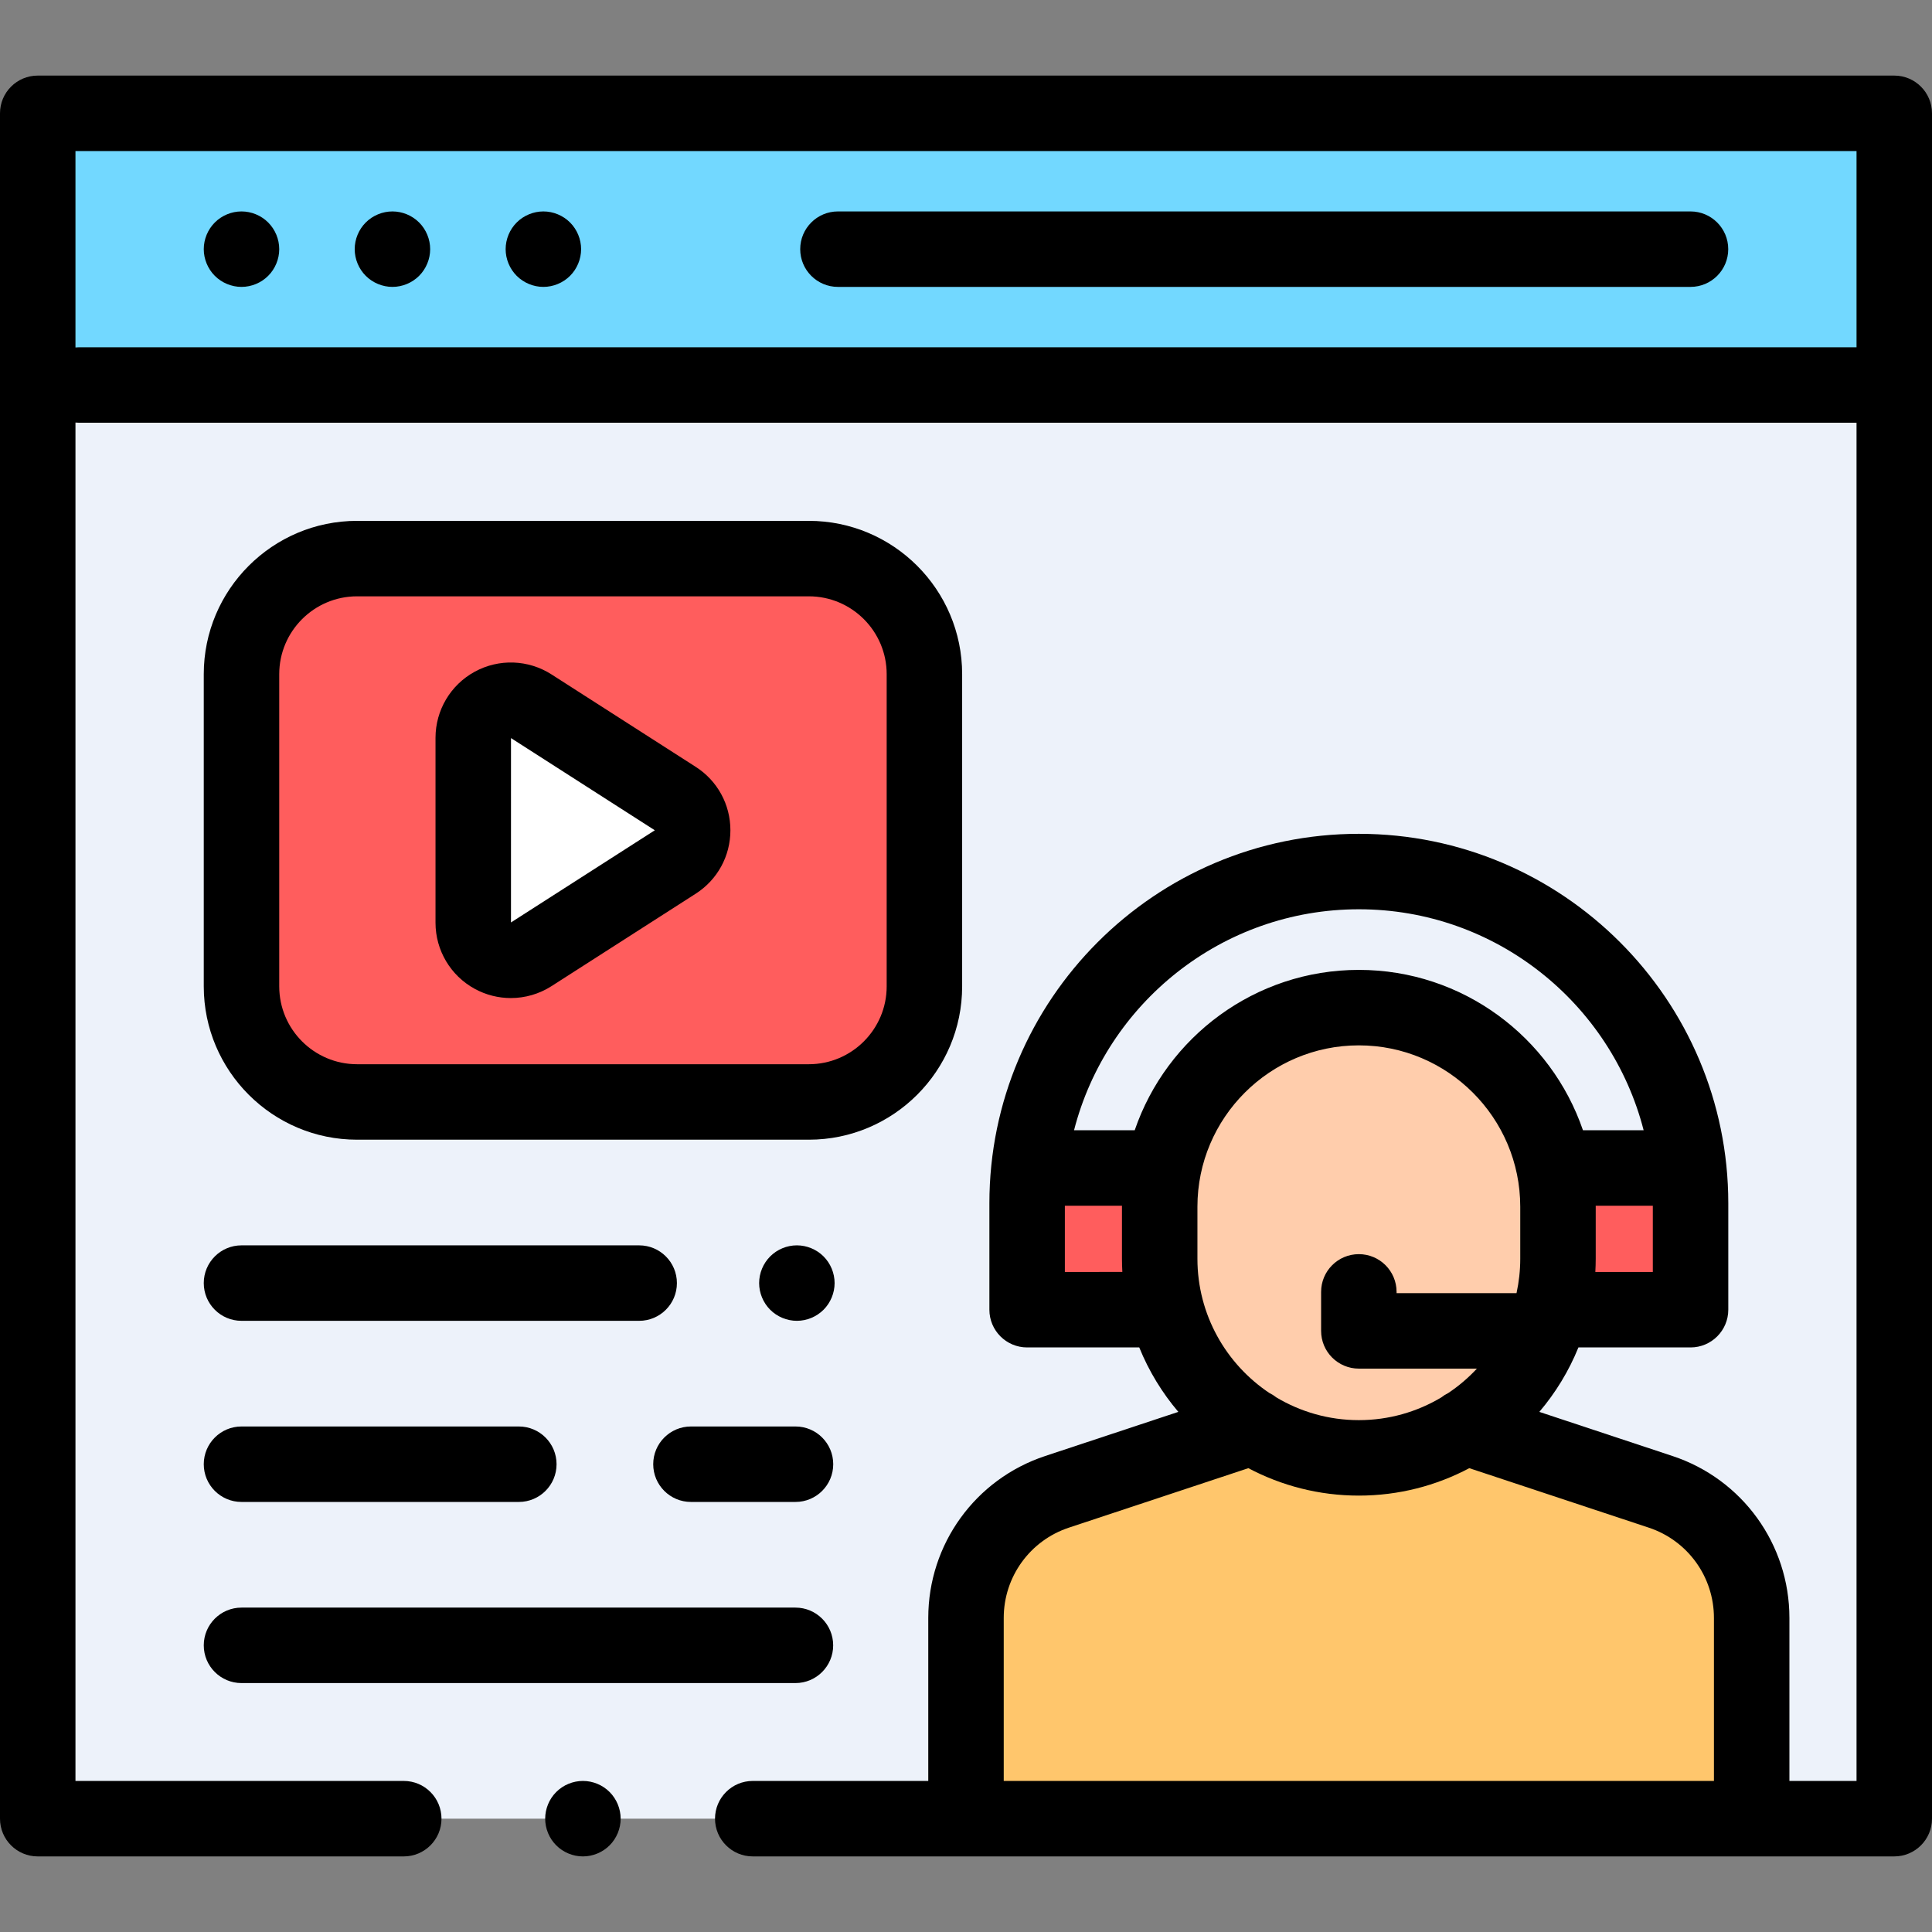 <?xml version="1.0" encoding="iso-8859-1"?>
<!-- Generator: Adobe Illustrator 19.0.0, SVG Export Plug-In . SVG Version: 6.00 Build 0)  -->
<svg version="1.1" id="Capa_1" xmlns="http://www.w3.org/2000/svg" xmlns:xlink="http://www.w3.org/1999/xlink" x="0px" y="0px"
	 viewBox="0 0 512 512" style="enable-background:new 0 0 512 512;" xml:space="preserve">
<rect x="0" y="0" width="512" height="512" fill="#808080" stroke="none"/>
<rect x="10" y="30.03" style="fill:#EDF2FA;" width="492" height="451.94"/>
<g>
	<rect x="272.2" y="309.53" style="fill:#FF5D5D;" width="35.13" height="37.55"/>
	<rect x="415.15" y="309.53" style="fill:#FF5D5D;" width="35.13" height="37.55"/>
</g>
<rect x="10" y="30.03" style="fill:#72D8FF;" width="492" height="72"/>
<path style="fill:#231F20;" d="M21.004,102.031H496"/>
<path style="fill:#FF5D5D;" d="M214.349,148.031H94.631c-16.917,0-30.631,13.714-30.631,30.63V261.4
	c0,16.917,13.714,30.631,30.631,30.631h119.718c16.917,0,30.631-13.714,30.631-30.631v-82.739
	C244.979,161.745,231.265,148.031,214.349,148.031z"/>
<path style="fill:#FFCDAC;" d="M360.106,386.351L360.106,386.351c-29.148,0-52.776-23.629-52.776-52.776v-13.768
	c0-29.147,23.629-52.776,52.776-52.776l0,0c29.147,0,52.776,23.629,52.776,52.776v13.768
	C412.882,362.722,389.253,386.351,360.106,386.351z"/>
<path style="fill:#FFC66C;" d="M388.181,378.149l51.902,17.199c14.404,4.773,24.129,18.24,24.129,33.414v53.205H256v-53.205
	c0-15.175,9.724-28.641,24.129-33.414l51.902-17.199L388.181,378.149L388.181,378.149z"/>
<path style="fill:#FFFFFF;" d="M178.978,228.418l-38.225,24.501c-6.63,4.25-15.338-0.511-15.338-8.387V195.53
	c0-7.876,8.707-12.637,15.338-8.387l38.225,24.501C185.093,215.563,185.093,224.498,178.978,228.418z"/>
<path d="M502,20.031H10c-5.523,0-10,4.478-10,10v451.938c0,5.522,4.477,10,10,10h97c5.523,0,10-4.478,10-10s-4.477-10-10-10H20
	V111.98c0.33,0.033,0.665,0.051,1.004,0.051H492v359.938h-17.788v-43.205c0-19.523-12.451-36.767-30.983-42.906l-35.288-11.694
	c4.307-5.068,7.822-10.824,10.358-17.082h29.715c5.523,0,10-4.478,10-10v-28.205c0-53.986-43.921-97.908-97.908-97.908
	s-97.908,43.922-97.908,97.908v28.205c0,5.522,4.477,10,10,10h29.715c2.537,6.258,6.051,12.014,10.358,17.082l-35.288,11.694
	C258.451,391.997,246,409.24,246,428.763v43.205h-46.513c-5.523,0-10,4.478-10,10s4.477,10,10,10H256h208.212H502
	c5.523,0,10-4.478,10-10V30.031C512,24.508,507.523,20.031,502,20.031z M338.259,370.332c-0.575-0.457-1.197-0.849-1.856-1.17
	c-11.489-7.678-19.073-20.762-19.073-35.587v-13.768c0-23.587,19.189-42.776,42.776-42.776s42.776,19.189,42.776,42.776v13.768
	c0,3.131-0.348,6.181-0.989,9.123h-31.787v-0.334c0-5.522-4.477-10-10-10s-10,4.478-10,10v10.334c0,5.522,4.477,10,10,10h31.292
	c-2.269,2.436-4.814,4.61-7.591,6.465c-0.657,0.32-1.278,0.711-1.852,1.168c-6.4,3.818-13.871,6.02-21.849,6.02
	C352.128,376.351,344.658,374.15,338.259,370.332z M422.779,337.081c0.064-1.161,0.103-2.329,0.103-3.506v-13.768
	c0-0.093-0.007-0.184-0.007-0.276h15.139v17.55L422.779,337.081L422.779,337.081z M360.106,240.967
	c36.283,0,66.85,24.932,75.475,58.563h-16.078c-8.453-24.692-31.877-42.5-59.397-42.5s-50.944,17.808-59.397,42.5h-16.078
	C293.256,265.899,323.823,240.967,360.106,240.967z M282.198,337.081v-17.55h15.139c0,0.093-0.007,0.184-0.007,0.276v13.768
	c0,1.177,0.039,2.345,0.103,3.506L282.198,337.081L282.198,337.081z M266,471.968v-43.205c0-10.885,6.942-20.498,17.274-23.922
	l47.555-15.76c8.748,4.633,18.708,7.269,29.277,7.269s20.529-2.636,29.277-7.269l47.555,15.76
	c10.332,3.424,17.273,13.037,17.273,23.922v43.205L266,471.968L266,471.968z M21.004,92.031c-0.339,0-0.674,0.018-1.004,0.051
	V40.031h472v52H21.004z"/>
<path d="M154.48,471.969c-2.64,0-5.21,1.061-7.07,2.93c-1.87,1.86-2.93,4.44-2.93,7.07s1.06,5.21,2.93,7.07
	c1.86,1.859,4.43,2.93,7.07,2.93c2.63,0,5.21-1.07,7.07-2.93s2.93-4.44,2.93-7.07s-1.07-5.21-2.93-7.07
	C159.69,473.03,157.11,471.969,154.48,471.969z"/>
<path d="M448,56.031H222.065c-5.523,0-10,4.478-10,10s4.477,10,10,10H448c5.523,0,10-4.478,10-10S453.523,56.031,448,56.031z"/>
<path d="M104,56.03c-2.63,0-5.21,1.069-7.07,2.93C95.07,60.819,94,63.399,94,66.03c0,2.63,1.07,5.21,2.93,7.069
	c1.86,1.86,4.44,2.931,7.07,2.931s5.21-1.07,7.07-2.931c1.86-1.859,2.93-4.439,2.93-7.069c0-2.631-1.07-5.211-2.93-7.07
	C109.21,57.099,106.63,56.03,104,56.03z"/>
<path d="M64,56.03c-2.63,0-5.21,1.069-7.07,2.93C55.07,60.819,54,63.399,54,66.03c0,2.63,1.07,5.21,2.93,7.069
	c1.86,1.86,4.44,2.931,7.07,2.931c2.63,0,5.21-1.07,7.07-2.931C72.93,71.24,74,68.66,74,66.03c0-2.631-1.07-5.211-2.93-7.07
	C69.21,57.099,66.63,56.03,64,56.03z"/>
<path d="M144,56.03c-2.63,0-5.21,1.069-7.07,2.93c-1.86,1.859-2.93,4.439-2.93,7.07c0,2.63,1.07,5.21,2.93,7.069
	c1.86,1.86,4.44,2.931,7.07,2.931s5.21-1.07,7.07-2.931c1.86-1.859,2.93-4.439,2.93-7.069c0-2.631-1.07-5.211-2.93-7.07
	C149.21,57.099,146.63,56.03,144,56.03z"/>
<path d="M254.979,261.4v-82.738c0-22.404-18.227-40.631-40.63-40.631H94.63c-22.404,0-40.63,18.227-40.63,40.631V261.4
	c0,22.404,18.227,40.631,40.63,40.631h119.718C236.752,302.031,254.979,283.804,254.979,261.4z M234.979,261.4
	c0,11.376-9.255,20.631-20.63,20.631H94.63c-11.375,0-20.63-9.255-20.63-20.631v-82.738c0-11.376,9.255-20.631,20.63-20.631h119.718
	c11.375,0,20.63,9.255,20.63,20.631V261.4H234.979z"/>
<path d="M184.375,203.225l-38.225-24.501c-6.146-3.939-13.944-4.211-20.35-0.709c-6.406,3.503-10.385,10.214-10.385,17.515v49.002
	c0,7.301,3.979,14.012,10.385,17.515c2.992,1.636,6.288,2.448,9.577,2.448c3.753,0,7.498-1.058,10.773-3.157l38.225-24.501
	c5.754-3.688,9.19-9.971,9.19-16.806S190.128,206.913,184.375,203.225z M135.415,244.458l0.003-48.857l38.112,24.431
	L135.415,244.458z"/>
<path d="M64,398.031h73.494c5.523,0,10-4.478,10-10s-4.477-10-10-10H64c-5.523,0-10,4.478-10,10S58.477,398.031,64,398.031z"/>
<path d="M210.814,378.031H183.11c-5.523,0-10,4.478-10,10s4.477,10,10,10h27.704c5.523,0,10-4.478,10-10
	S216.337,378.031,210.814,378.031z"/>
<path d="M64,350.031h105.387c5.523,0,10-4.478,10-10s-4.477-10-10-10H64c-5.523,0-10,4.478-10,10S58.477,350.031,64,350.031z"/>
<path d="M218.25,332.959c-1.86-1.86-4.44-2.93-7.07-2.93c-2.64,0-5.21,1.069-7.07,2.93c-1.86,1.859-2.93,4.439-2.93,7.07
	c0,2.63,1.07,5.21,2.93,7.069c1.86,1.86,4.43,2.931,7.07,2.931c2.63,0,5.21-1.07,7.07-2.931c1.86-1.859,2.93-4.439,2.93-7.069
	C221.18,337.399,220.11,334.819,218.25,332.959z"/>
<path d="M64,446.031h146.8c5.523,0,10-4.478,10-10s-4.477-10-10-10H64c-5.523,0-10,4.478-10,10S58.477,446.031,64,446.031z"/>
<g>
</g>
<g>
</g>
<g>
</g>
<g>
</g>
<g>
</g>
<g>
</g>
<g>
</g>
<g>
</g>
<g>
</g>
<g>
</g>
<g>
</g>
<g>
</g>
<g>
</g>
<g>
</g>
<g>
</g>
</svg>

